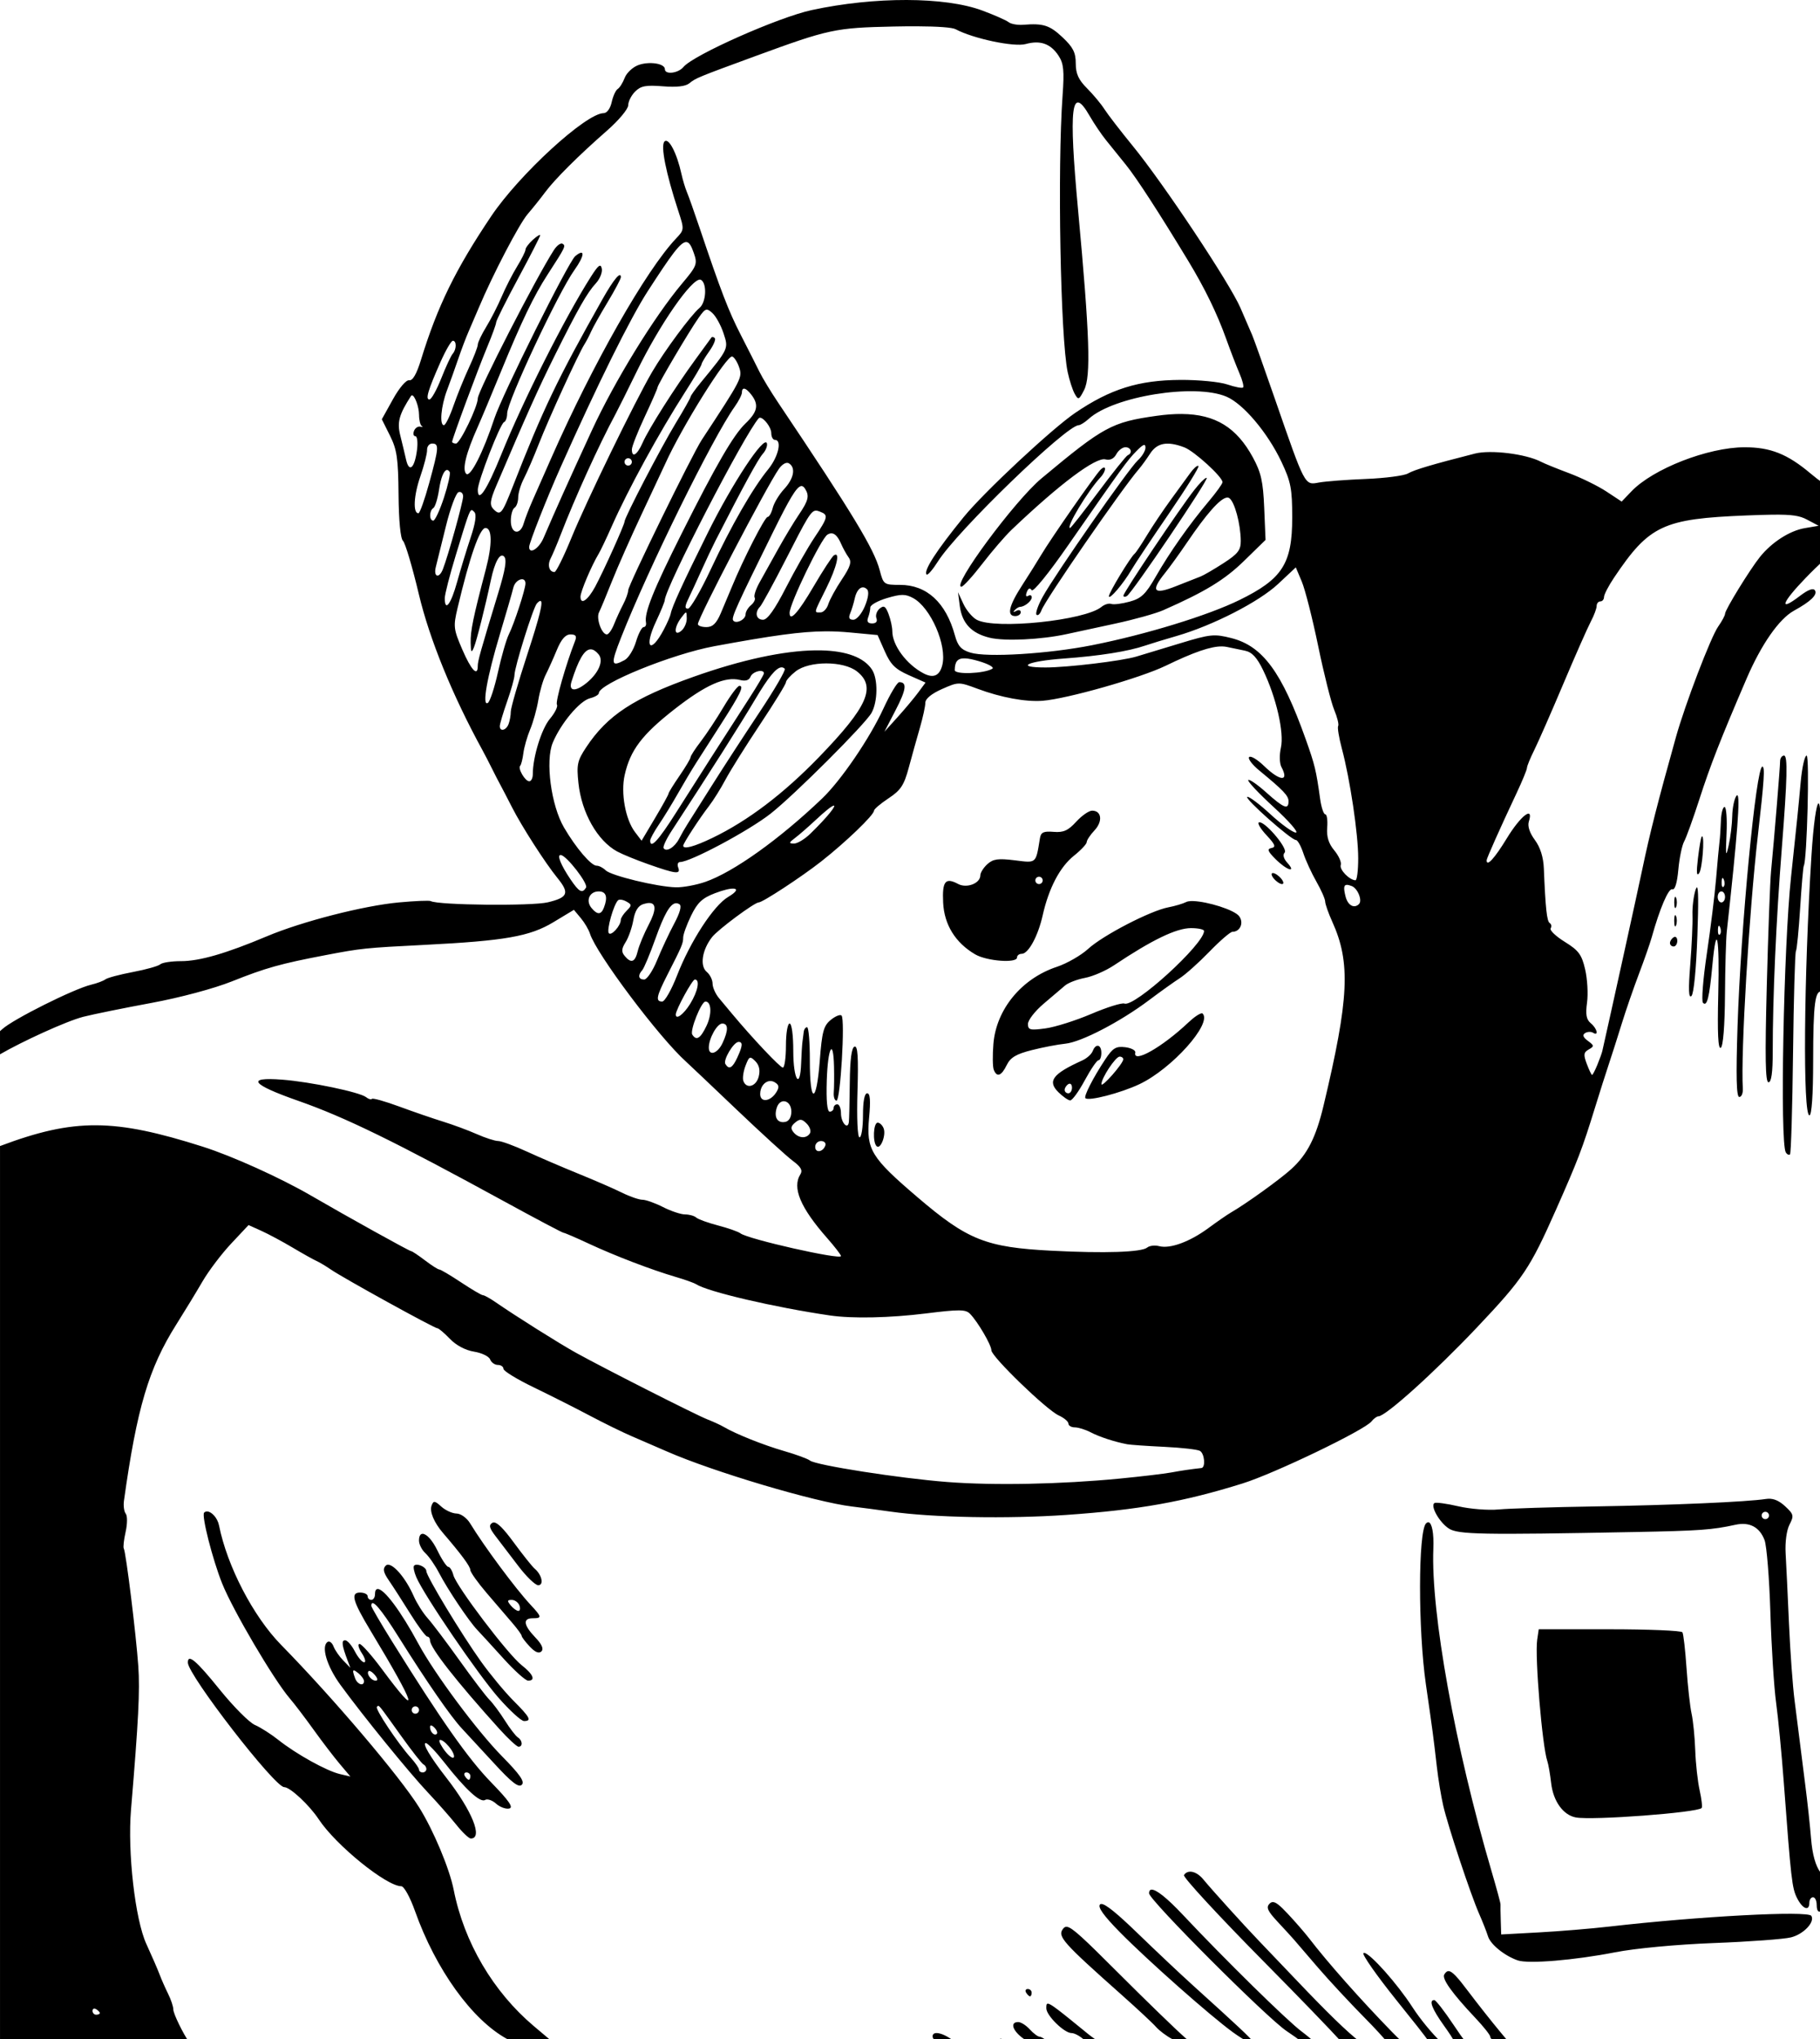 <?xml version="1.0" encoding="UTF-8"?>
<svg width="131.47mm" height="147.2mm" version="1.1" viewBox="0 0 131.47 147.2" xmlns="http://www.w3.org/2000/svg">
<g transform="translate(-351.42 -76.817)">
<path transform="matrix(.265 0 0 .265 351.42 76.817)" d="m247.12 0c-8.204-0.02-17.285 0.896-25.879 2.752-9.065 1.957-32.225 12.231-34.936 15.498-1.438 1.732-5.064 2.16-5.064 0.598 0-1.573-4.34-2.22-7.309-1.092-1.501 0.571-3.142 2.126-3.648 3.457-0.506 1.331-1.363 2.695-1.904 3.029-0.542 0.335-1.282 1.954-1.643 3.598-0.383 1.744-1.299 2.988-2.199 2.988-4.771 0-22.975 16.671-30.621 28.041-9.779 14.542-14.653 24.506-19.184 39.221-1.172 3.806-2.254 5.673-3.188 5.5-0.817-0.151-2.692 2.039-4.439 5.184l-3.025 5.443 2.228 4.467c1.897 3.799 2.245 6.194 2.33 16.055 0.061 7.08 0.531 11.979 1.207 12.59 0.609 0.55 2.552 7.075 4.316 14.5 2.92 12.288 9.157 27.581 17.336 42.5 0.603 1.1 1.768 3.35 2.588 5 0.82 1.65 1.863 3.675 2.318 4.5 0.455 0.825 1.871 3.546 3.144 6.047 2.681 5.265 9.054 15.183 12.389 19.279 3.372 4.141 2.908 5.328-2.596 6.648-4.387 1.053-29.945 0.786-31.936-0.334-0.366-0.206-4.266-0.043-8.666 0.363-9.629 0.888-26.39 5.185-35.996 9.229-11.138 4.688-18.326 6.768-23.395 6.768-2.591 0-5.138 0.39-5.66 0.865-0.522 0.476-3.874 1.418-7.449 2.094-3.575 0.676-6.95 1.576-7.5 1.998-0.55 0.422-2.309 1.082-3.908 1.465-4.717 1.13-21.346 9.445-24.227 12.115-0.227 0.211-0.393 0.344-0.602 0.533v6.309c5.947-3.457 18.111-9.056 22.736-10.229 2.75-0.697 11.075-2.389 18.5-3.76 7.816-1.442 17.079-3.92 22-5.885 9.199-3.673 13.208-4.796 25.5-7.143 9.797-1.87 10.798-1.973 27-2.793 21.859-1.106 28.675-2.303 35.074-6.156l5.625-3.389 1.871 2.238c1.03 1.23 2.157 3.136 2.504 4.236 1.733 5.501 18.82 28.259 26.182 34.871 0.691 0.621 6.867 6.472 13.723 13.002 6.856 6.53 13.795 12.855 15.422 14.055 2.16 1.594 2.711 2.571 2.043 3.627-2.308 3.648-0.024 9.089 7.307 17.412 2.062 2.342 3.75 4.534 3.75 4.871 0 1.117-25.333-4.599-27.398-6.182-0.606-0.465-3.352-1.432-6.102-2.148-2.75-0.716-5.429-1.685-5.951-2.154-0.522-0.469-1.888-0.854-3.037-0.854s-3.854-0.9-6.012-2c-2.158-1.1-4.686-2-5.617-2s-3.425-0.859-5.539-1.908c-2.114-1.05-7.444-3.368-11.844-5.154-4.4-1.786-10.785-4.527-14.188-6.092-3.403-1.564-6.896-2.846-7.762-2.846-0.866 0-3.481-0.842-5.812-1.873-2.332-1.031-6.488-2.571-9.238-3.422s-8.122-2.699-11.938-4.106-7.15-2.344-7.408-2.086c-0.259 0.259-0.962 0.064-1.562-0.432-1.666-1.375-15.248-4.213-22.965-4.799-9.933-0.754-8.362 1.29 4.439 5.773 12.774 4.474 26.289 11.074 56.604 27.648 8.344 4.562 15.411 8.295 15.705 8.295 0.294 0 3.368 1.321 6.83 2.936 7.124 3.322 17.128 7.151 23.795 9.105 2.475 0.726 4.95 1.611 5.5 1.965 3.208 2.067 21.376 6.305 36.5 8.516 6.084 0.889 16.306 0.675 26.145-0.549 9.132-1.136 10.843-1.121 12.037 0.102 2.107 2.159 5.818 8.495 5.818 9.936 0 1.71 15.001 16.214 18.346 17.738 1.459 0.665 2.654 1.669 2.654 2.231 0 0.562 0.787 1.024 1.75 1.027 0.963 3e-3 2.905 0.609 4.316 1.346 2.396 1.25 6.44 2.574 9.934 3.25 0.825 0.16 5.377 0.478 10.117 0.705 4.74 0.227 9.127 0.726 9.75 1.111 1.256 0.776 1.565 4.535 0.383 4.666-3.041 0.338-5.215 0.657-8.25 1.213-1.925 0.353-8.225 1.099-14 1.658-16.028 1.553-34.264 1.917-47 0.936-13.032-1.004-35.915-4.58-37.469-5.856-0.567-0.465-3.731-1.627-7.031-2.58-5.674-1.64-13.189-4.644-16.5-6.598-0.825-0.487-2.821-1.402-4.436-2.033-3.12-1.22-27.886-13.767-35.762-18.117-4.519-2.496-16.384-9.954-22.014-13.838-1.49-1.028-3.019-1.869-3.397-1.869s-3.059-1.575-5.959-3.5c-2.9-1.925-5.564-3.5-5.92-3.5s-2.123-1.125-3.926-2.5c-1.803-1.375-3.494-2.5-3.758-2.5-0.469 0-17.336-9.354-27.33-15.156-8.3-4.818-21.447-10.754-29.449-13.297-24.119-7.664-34.93-7.838-55.287-0.176v244.14h51.559c-1.634-2.321-4.324-7.778-4.324-8.965 0-0.764-0.632-2.662-1.406-4.219-0.774-1.557-1.832-3.957-2.35-5.332-0.518-1.375-2.135-5.097-3.594-8.273-3.052-6.644-5.148-24.97-4.18-36.529 2.043-24.378 2.452-32.434 1.99-39.131-0.59-8.55-3.376-31.121-3.957-32.061-0.209-0.339 0.017-2.377 0.502-4.527 0.485-2.151 0.503-4.375 0.039-4.943-0.463-0.569-0.686-2.16-0.494-3.535 3.531-25.265 6.748-36.094 14.26-48 2.255-3.575 5.472-8.855 7.146-11.734 1.675-2.879 5.185-7.515 7.801-10.301l4.756-5.066 3.494 1.576c1.921 0.867 5.742 2.913 8.492 4.547 2.75 1.634 5.675 3.27 6.5 3.637 0.825 0.367 2.625 1.439 4 2.383 3.376 2.317 28.137 15.959 28.967 15.959 0.363 0 1.904 1.298 3.424 2.885 1.693 1.767 4.241 3.12 6.578 3.494 2.098 0.335 4.075 1.287 4.393 2.115 0.318 0.828 1.265 1.506 2.107 1.506 0.842 0 1.531 0.479 1.531 1.065 0 0.586 3.712 2.856 8.25 5.045 4.537 2.189 11.4 5.65 15.25 7.691 3.85 2.041 9.025 4.575 11.5 5.631 2.475 1.056 6.75 2.908 9.5 4.115 12.616 5.54 40.466 13.821 50.5 15.018 2.475 0.295 7.2 0.92 10.5 1.389 11.523 1.636 31.914 2.019 48 0.9 19.644-1.365 32.012-3.576 48-8.576 8.72-2.728 33.215-14.507 35.111-16.885 0.611-0.766 1.46-1.393 1.889-1.393 1.971 0 15.379-12.082 26.836-24.182 12.623-13.332 14.464-16.071 21.559-32.068 5.983-13.491 7.228-16.743 10.619-27.75 1.271-4.125 2.989-9.525 3.818-12 0.829-2.475 2.41-7.425 3.514-11 1.104-3.575 3.204-9.65 4.666-13.5 1.462-3.85 3.035-8.35 3.496-10 2.196-7.861 4.597-13.458 5.611-13.08 0.709 0.264 1.31-1.689 1.641-5.34 0.287-3.166 0.998-6.617 1.58-7.668 0.582-1.052 2.439-6.187 4.125-11.412 3.014-9.344 5.72-16.26 12.875-32.902 4.037-9.391 8.89-16.347 12.955-18.574 4.513-2.473 6.443-4.331 5.717-5.506-0.461-0.746-1.845-0.237-4.166 1.533-5.832 4.448-4.966 1.886 1.693-5.012 1.766-1.829 3.382-3.384 4.619-4.482v-21.316c-0.938-0.641-2.107-1.528-3.352-2.578-6.304-5.316-10.964-7.164-18.023-7.148-9.946 0.022-24.907 5.854-30.803 12.008l-2.668 2.785-4.154-2.738c-2.286-1.506-6.856-3.75-10.156-4.984-3.3-1.234-6.737-2.63-7.637-3.102-4.099-2.148-13.729-3.35-18.041-2.252-11.716 2.984-16.491 4.403-18.275 5.424-1.074 0.615-6.249 1.286-11.5 1.494-5.251 0.208-11.011 0.648-12.801 0.979-3.873 0.715-3.683 1.076-11.902-22.627-2.956-8.525-5.759-16.4-6.229-17.5s-1.925-4.468-3.234-7.484c-2.922-6.732-20.934-33.805-29.283-44.016-3.373-4.125-6.878-8.667-7.787-10.094-0.909-1.427-3.039-3.978-4.732-5.672-2.332-2.332-3.078-3.98-3.078-6.789 0-2.957-0.725-4.391-3.572-7.076-3.529-3.329-5.252-3.882-10.738-3.447-1.546 0.123-3.346-0.2-4-0.717-0.654-0.517-3.889-1.943-7.189-3.168-5.088-1.889-12.417-2.845-20.621-2.865zm2.84 7.166c5.747 0.027 9.616 0.307 10.527 0.795 4.776 2.556 15.93 4.913 19.104 4.037 3.998-1.104 6.809-0.101 8.973 3.201 1.378 2.103 1.573 4.064 1.082 10.848-1.432 19.775-0.579 66.05 1.389 75.307 0.47 2.214 1.332 4.879 1.916 5.922 0.988 1.765 1.165 1.695 2.562-1.025 1.897-3.691 1.527-14.78-1.631-48.922-2.621-28.332-1.871-34.472 3.147-25.75 1.186 2.062 3.183 5.019 4.436 6.57 1.252 1.551 3.706 4.59 5.453 6.756 2.92 3.618 9.008 13.001 16.994 26.188 4.508 7.444 7.851 14.311 10.336 21.236 1.184 3.3 2.81 7.519 3.615 9.375 0.805 1.856 1.25 3.588 0.988 3.85-0.262 0.262-2.194-0.108-4.293-0.82-2.099-0.712-7.866-1.272-12.816-1.242-11.391 0.067-19.067 2.473-28.658 8.984-6.344 4.307-24.909 21.636-30.377 28.354-7.514 9.231-11.066 14.733-10.119 15.68 0.28 0.28 1.671-1.332 3.092-3.582 5.225-8.277 35.029-37.098 38.363-37.098 0.452 0 1.694-0.788 2.76-1.75 6.805-6.143 28.931-9.69 37.531-6.018 4.591 1.96 11.233 9.836 14.98 17.76 2.557 5.408 2.928 7.319 2.928 15.148 0 12.596-2.664 16.752-14.424 22.506-8.608 4.212-25.494 9.384-40.076 12.275-12.007 2.381-28.772 3.407-33.217 2.033-2.539-0.785-3.432-1.78-4.238-4.725-2.445-8.932-7.669-13.73-14.949-13.73-4.396 0-4.512-0.084-5.543-4-1.519-5.772-7.304-15.31-27.666-45.623-1.987-2.957-4.275-6.727-5.086-8.377-0.811-1.65-3.09-6.15-5.066-10-3.396-6.614-5.411-11.846-11.361-29.5-1.39-4.125-2.908-8.4-3.373-9.5s-1.135-3.326-1.49-4.945c-1.247-5.687-3.489-9.976-4.621-8.844-1.113 1.113 0.371 8.575 3.758 18.906 1.656 5.051 1.647 5.149-0.582 7.5-8.223 8.674-22.691 34.109-34.062 59.883-1.82 4.125-4.103 9.3-5.074 11.5-0.971 2.2-2.06 5.013-2.416 6.25-0.965 3.35-3.512 2.849-3.512-0.691 0-1.617 0.45-3.219 1-3.559 0.55-0.34 1.003-1.604 1.006-2.809 0-1.205 0.705-3.534 1.56-5.174 0.855-1.64 2.701-5.915 4.104-9.5 2.669-6.824 10.741-24.438 12.381-27.018 0.524-0.825 1.349-2.4 1.832-3.502 0.483-1.102 2.507-4.702 4.496-8 1.989-3.298 3.616-6.362 3.617-6.807 0.01-1.764-1.961 0.583-4.998 5.965-12.318 21.827-16.215 29.961-24.48 51.094-2.938 7.512-3.362 8.007-5.24 6.129-1.101-1.101-0.949-2.386 0.758-6.379 8.483-19.85 11.446-26.443 15.951-35.5 6.289-12.643 8.812-17.069 11.201-19.66 1.096-1.188 1.821-2.988 1.611-4-0.301-1.448-0.925-0.989-2.934 2.16-7.076 11.097-18.488 33.71-24.461 48.473-3.939 9.735-6.404 13.423-6.404 9.578 0-2.255 6.115-17.978 7.15-18.385 0.467-0.183 0.85-1.242 0.85-2.356 0-3.233 13.932-32.932 18.322-39.057 2.855-3.983 2.981-6.082 0.229-3.797-1.832 1.521-19.9 37.758-22.01 44.145-3.077 9.313-6.602 16.24-7.703 15.139-1.155-1.155-0.052-5.643 3.129-12.74 0.986-2.2 3.821-8.95 6.301-15 5.619-13.709 8.992-20.727 12.734-26.5 4.878-7.524 5.04-7.854 4.109-8.43-0.491-0.304-1.548 0.457-2.348 1.69-4.738 7.304-20.764 38.502-20.764 40.42 0 2.253-4.858 12.32-5.945 12.32-0.58 0-1.055-0.215-1.055-0.477 0-0.792 6.972-19.619 9.57-25.84 1.336-3.199 2.43-6.206 2.43-6.684 0-0.478 2.7-5.878 6-12s6-11.396 6-11.721c0-0.324-0.9 0.225-2 1.221s-2 2.2-2 2.676-1.031 2.542-2.291 4.594c-1.26 2.052-3.154 5.755-4.209 8.23-1.055 2.475-2.952 6.179-4.211 8.23-1.26 2.052-2.289 4.218-2.289 4.812 0 0.595-1.086 3.416-2.412 6.269-1.326 2.853-3.231 7.55-4.234 10.438-1.003 2.888-2.169 5.25-2.59 5.25-1.248 0-0.79-5.201 0.836-9.5 0.832-2.2 2.202-6.025 3.043-8.5 0.841-2.475 2.119-5.85 2.842-7.5 0.723-1.65 1.98-4.575 2.791-6.5 3.813-9.051 10.993-22.805 13.314-25.504 1.417-1.647 3.553-4.314 4.744-5.926 2.619-3.542 9.149-10.042 16.916-16.838 3.163-2.767 5.75-5.865 5.75-6.883s0.85-2.7 1.889-3.738c1.54-1.54 2.934-1.804 7.562-1.43 3.768 0.305 6.195 0.026 7.227-0.83 1.658-1.376 2.407-1.684 17.822-7.334 20.258-7.426 21.897-7.777 37.887-8.121 2.293-0.049 4.416-0.067 6.332-0.059zm-62.846 58.777c0.832 0.061 1.381 1.176 2.027 3.029 1.024 2.936 0.81 3.482-3.201 8.25-7.651 9.094-18.467 26.697-24.641 40.105-6.585 14.301-9.715 21.262-13.15 29.25-1.249 2.903-3.908 4.551-3.908 2.422 0-1.104 4.783-13.228 8.549-21.672 10.135-22.722 19.017-40.648 23.805-48.039 6.31-9.742 8.931-13.463 10.52-13.346zm3.783 10.227c0.076 0.011 0.143 0.036 0.205 0.074 1.668 1.031 1.388 6.133-0.42 7.633-2.311 1.917-9.582 11.736-12.922 17.451-4.671 7.991-17.896 35.166-22.021 45.25-2.082 5.088-4.143 9.25-4.582 9.25-1.459 0-1.996-1.894-1.053-3.709 0.512-0.985 1.711-3.816 2.666-6.291 3.932-10.192 10.467-24.568 15.002-33 0.74-1.375 3.359-6.628 5.818-11.674 6.234-12.787 14.964-25.327 17.307-24.984zm1.662 8.19c0.078-0.011 0.157-0.01 0.236 2e-3 0.383 0.058 0.8 0.382 1.398 0.924 0.955 0.864 2.317 3.332 3.027 5.484 1.404 4.256 1.475 4.103-6.231 13.477-1.512 1.84-2.75 3.578-2.75 3.861 0 0.284-1.825 3.518-4.055 7.188-4.039 6.649-13.945 25.692-13.945 26.807 0 0.823-5.727 13.514-7.99 17.705-2.019 3.739-4.01 5.096-4.01 2.732 0-1.379 3.005-8.464 4.967-11.711 0.498-0.825 2.106-4.2 3.57-7.5 4.474-10.082 12.872-25.44 19.959-36.496 2.476-3.863 4.504-7.287 4.504-7.609 0-0.322 0.947-1.918 2.107-3.547 1.16-1.629 1.835-3.237 1.5-3.572-0.335-0.335-0.739-0.42-0.898-0.191-0.16 0.229-2.101 2.891-4.314 5.916-5.655 7.728-12.756 18.905-14.451 22.75-1.488 3.375-2.943 4.285-2.943 1.84 0-0.776 1.575-4.774 3.5-8.885 1.925-4.111 3.5-7.715 3.5-8.008 0-0.708 8.704-15.439 11.229-19.004 1-1.412 1.542-2.082 2.09-2.162zm-69.117 8.469c1.054 0 1.022 2.347-0.047 3.551-0.464 0.522-1.866 3.537-3.115 6.699-1.25 3.163-2.7 5.75-3.223 5.75-1.143 0-0.399-2.512 3.025-10.227 1.409-3.175 2.921-5.773 3.359-5.773zm76.162 4.289c0.556 0.185 1.411 1.537 1.9 3.004 0.903 2.71 0.666 3.167-10.217 19.707-2.591 3.938-20.047 39.615-20.047 40.973 0 0.671-0.626 2.413-1.389 3.873-0.763 1.46-1.878 3.892-2.478 5.404-0.6 1.512-1.478 2.75-1.951 2.75-1.405 0-2.968-4.377-2.143-6 0.419-0.825 2.012-4.65 3.539-8.5 1.527-3.85 5.217-12.175 8.199-18.5 2.983-6.325 5.829-12.4 6.324-13.5 4.503-9.997 16.816-29.693 18.262-29.211zm3.248 8.764c0.467 0.035 1.17 0.609 1.996 1.697 2.057 2.71 1.654 4.625-1.637 7.777-3.294 3.155-8.029 11.319-17.42 30.029-7.725 15.391-10.205 21.577-9.703 24.193 0.132 0.688-0.159 1.25-0.646 1.25-0.487 0-1.422 1.793-2.078 3.984-0.656 2.191-2.049 4.441-3.094 5-3.737 2-3.864 1.204-0.979-6.117 7.446-18.891 24.965-54.462 30.984-62.916 1.081-1.518 1.965-3.253 1.965-3.856 0-0.604 0.153-0.943 0.426-1.025 0.057-0.017 0.119-0.022 0.186-0.018zm-90.529 1.807c0.722 0.056 1.889 3.082 1.902 5.307 0.01 1.467 0.353 2.855 0.766 3.086 0.412 0.231 0.224 0.297-0.418 0.146-0.642-0.15-1.416 0.374-1.719 1.164-0.303 0.79-0.137 1.438 0.371 1.438 0.507 0 0.71 1.675 0.447 3.723-0.639 4.988-2.146 6.341-2.977 2.672-0.361-1.592-1.081-4.592-1.6-6.666-0.888-3.549-0.307-5.662 2.947-10.699 0.08-0.124 0.176-0.178 0.279-0.17zm209.84 5.086c-2.117-0.018-4.415 0.154-6.92 0.506-12.207 1.717-14.388 2.903-31.355 17.049-7.315 6.098-24.623 29.5-21.818 29.5 0.483 0 3.047-2.812 5.699-6.25 2.652-3.438 6.237-7.6 7.969-9.25 13.108-12.492 22.962-19.876 25.602-19.186 1.239 0.324 2.295-0.178 2.951-1.404 0.562-1.05 1.683-1.91 2.488-1.91 1.549 0 2.03 1.601 0.65 2.166-0.447 0.183-4.083 4.721-8.08 10.084-3.997 5.362-7.441 9.75-7.654 9.75-1.241 0 4.834-10.108 8.299-13.809 1.661-1.773 1.618-3.709-0.045-2.012-1.575 1.608-13.463 18.666-16.111 23.117-1.048 1.762-3.411 5.53-5.25 8.373-3.611 5.583-4.219 8.33-1.844 8.33 0.825 0 1.5-0.476 1.5-1.059 0-0.582-0.562-0.735-1.25-0.34-0.726 0.418-0.902 0.337-0.418-0.191 0.458-0.501 1.133-0.918 1.5-0.926 1.253-0.029 3.168-1.6 3.168-2.602 0-0.55-0.445-0.725-0.988-0.389-0.578 0.357-0.728-0.069-0.361-1.025 0.415-1.08 0.861-1.258 1.314-0.523 0.394 0.638 4.618-4.548 9.91-12.168 14.9-21.453 16.135-23.155 18.689-25.754 1.83-1.862 2.436-2.088 2.436-0.906 0 0.865-0.947 2.43-2.103 3.477-2.435 2.203-22.422 30.866-25.902 37.145-1.292 2.331-2.055 4.535-1.695 4.894 0.36 0.36 0.972-0.199 1.361-1.24 1.092-2.923 22.004-33.207 26.521-38.408 0.725-0.834 2.115-2.747 3.09-4.25 1.915-2.952 4.69-3.458 9.312-1.701 2.715 1.032 10.416 8.053 10.416 9.496 0 0.421-1.688 2.766-3.75 5.213-5.317 6.308-10.614 13.828-14.449 20.518-2.751 4.798-3.939 5.936-7.125 6.809-2.103 0.577-4.353 0.857-5 0.621-0.647-0.235-1.851 0.129-2.676 0.809-4.5 3.709-28.902 6.231-33.982 3.512-1.199-0.642-2.844-2.594-3.652-4.338l-1.469-3.172 0.482 3.719c0.618 4.749 3.189 7.482 8.17 8.682 4.094 0.986 13.999 0.519 20.951-0.988 2.2-0.477 8.198-1.772 13.328-2.879 5.13-1.107 10.98-2.74 13-3.629 11.436-5.035 16.749-8.273 22.031-13.426l5.873-5.729-0.367-8.738c-0.301-7.189-0.849-9.628-3.09-13.746-4.407-8.097-10.181-11.744-19.355-11.82zm-114.96 1.018c1.021 0.046 3.035 2.615 3.035 4.16 0 1.033 0.45 1.877 1 1.877 1.994 0 0.933 4.624-1.84 8.021-4.256 5.214-10.067 15.336-15.66 27.271-2.75 5.869-5.543 10.678-6.205 10.689-0.907 0.014-0.875-0.661 0.127-2.732 0.732-1.512 2.342-5 3.578-7.75 1.236-2.75 2.936-6.35 3.779-8 7.633-14.934 11.626-22.262 12.908-23.691 0.835-0.931 1.337-2.233 1.117-2.893-0.74-2.219-9.363 10.828-16.035 24.26-6.935 13.96-9.851 20.32-10.182 22.201-0.109 0.618-0.958 2.558-1.887 4.311-3.636 6.863-5.486 4.959-2.125-2.188 1.294-2.75 2.368-5.362 2.387-5.805 0.154-3.489 21.782-45.329 25.633-49.588 0.097-0.107 0.223-0.151 0.369-0.145zm-89.404 7.037c1.927 0 1.845 1.111-0.799 10.744-1.245 4.535-2.569 8.247-2.943 8.25-1.529 0.011-1.284-4.827 0.508-9.994 1.049-3.025 1.884-6.287 1.853-7.25-0.03-0.962 0.59-1.75 1.381-1.75zm53.439 4c0.55 0 1 0.45 1 1 0 0.55-0.45 1-1 1s-1-0.45-1-1c0-0.55 0.45-1 1-1zm43.227 1.262c0.218-0.02 0.419 0.02 0.592 0.127 1.912 1.182 1.362 4.124-1.311 7.008-1.37 1.479-2.77 3.795-3.109 5.146-0.339 1.352-0.97 2.457-1.404 2.457-0.751 0-6.65 11.536-9.715 19-0.79 1.925-2.163 5.188-3.051 7.25-1.198 2.784-2.209 3.75-3.922 3.75-1.269 0-2.307-0.369-2.307-0.82 0-1.616 18.693-37.418 22.068-42.268 0.688-0.989 1.503-1.591 2.158-1.65zm112.09 0.803c-0.386-2e-3 -1.255 0.792-2.086 1.938-0.949 1.309-3.388 4.657-5.418 7.439-2.03 2.783-4.914 7.084-6.412 9.559-1.498 2.475-3.003 4.725-3.344 5-1.153 0.931-7.052 10.669-7.021 11.588 0.04 1.157 3.936-3.402 6.154-7.201 0.927-1.588 5.526-8.487 10.221-15.332 4.695-6.845 8.312-12.668 8.041-12.939-0.034-0.034-0.08-0.051-0.135-0.051zm-204.76 1.137h2e-3c0.267-0.036 0.533 0.135 0.781 0.537 0.262 0.424-0.444 3.583-1.57 7.018s-2.435 6.244-2.908 6.244c-1.133 0-1.113-2.728 0.023-3.43 0.486-0.301 1.186-2.566 1.557-5.035 0.487-3.245 1.313-5.225 2.115-5.334zm206.99 2.152c-0.487 0.146-1.848 1.523-3.277 3.35-4.076 5.21-19.27 27.851-19.27 28.715 0 0.386 0.427 0.436 0.949 0.113 1.486-0.918 22.268-31.648 21.752-32.164-0.032-0.032-0.085-0.035-0.154-0.014zm-110.44 2.236c0.421-0.08 0.767 0.187 1.102 0.713 1.234 1.941 0.933 3.212-1.678 7.059-1.359 2.002-3.908 6.226-5.664 9.389-1.756 3.162-4.028 7.242-5.049 9.065s-1.627 3.684-1.348 4.137c0.28 0.452-0.162 1.379-0.98 2.059-0.819 0.68-1.488 1.807-1.488 2.506 0 1.467-2.707 2.768-3.406 1.637-0.48-0.777 0.973-3.985 10.945-24.152 4.359-8.817 6.303-12.172 7.566-12.41zm-93.105 1.598c0.568-0.036 1 0.46 1 1.215 0 1.512-4.104 16.264-5.521 19.848-1.039 2.626-2.606 2.107-1.918-0.635 0.329-1.312 1.574-6.344 2.768-11.182 1.194-4.838 2.734-8.976 3.422-9.197 0.086-0.028 0.169-0.044 0.25-0.049zm209.15 1.539c0.263-0.039 0.489 4e-3 0.676 0.125 1.473 0.955 3.115 7.036 3.152 11.664 0.02 2.512-0.768 3.528-4.725 6.082-2.612 1.686-5.425 3.32-6.25 3.629-0.825 0.309-3.862 1.504-6.75 2.654-6.01 2.394-6.906 1.319-2.965-3.555 1.257-1.555 3.964-5.301 6.016-8.326 5.31-7.83 9.003-12.003 10.846-12.273zm-205.8 3.408c0.211-9e-3 0.418 0.232 0.707 0.521 0.654 0.654 0.317 3.003-0.992 6.916-1.091 3.26-2.762 8.74-3.713 12.178-1.671 6.042-3.35 8.233-3.35 4.373 0-1.032 1.356-6.32 3.014-11.75 3.035-9.941 3.702-12.212 4.334-12.238zm93.885 0.139c0.33 0.01 0.677 0.139 1.1 0.301 2.287 0.877 2.144 1.515-1.586 7.076-1.789 2.668-5.274 8.787-7.744 13.6-3.066 5.974-5.047 8.75-6.246 8.75-1.885 0-2.35-1.996-0.826-3.551 0.512-0.523 3.695-6.349 7.07-12.949 5.682-11.11 6.802-13.271 8.232-13.227zm260.57 1.103c5.602-0.072 7.556 0.294 9.545 1.35l3.148 1.67-3.805 0.652c-4.097 0.704-8.989 3.853-12.195 7.85-2.737 3.412-9.499 14.407-9.5 15.447-3e-4 0.465-0.843 2.04-1.873 3.5-2.015 2.857-9.019 21.173-11.531 30.154-4.973 17.776-7.125 26.229-9.166 36-1.174 5.618-8.973 41.045-10.896 49.5-0.125 0.55-0.735 2.237-1.355 3.75-0.621 1.512-1.265 2.75-1.434 2.75-0.168 0-0.815-1.349-1.438-2.998-0.952-2.522-0.869-3.15 0.529-3.943 1.522-0.864 1.503-1.061-0.238-2.348-1.312-0.97-1.545-1.626-0.75-2.117 0.633-0.392 1.602-0.434 2.152-0.094 1.639 1.013 1.132-1.144-0.607-2.588-1.216-1.009-1.465-2.378-1.02-5.627 0.324-2.361 0.093-6.429-0.514-9.039-0.939-4.041-1.762-5.154-5.541-7.494-2.441-1.512-4.18-3.169-3.863-3.682 0.317-0.513 0.204-1.163-0.25-1.443-0.782-0.483-1.16-3.983-1.605-14.855-0.127-3.107-0.968-5.777-2.453-7.785-1.433-1.938-2.032-3.776-1.637-5.021 1.388-4.372-2.2-1.649-5.979 4.537-3.38 5.535-5.531 7.879-5.531 6.027 0-0.524 3.699-8.818 8.105-18.172 1.592-3.379 2.893-6.529 2.891-7 0-0.471 0.894-2.657 1.988-4.857 1.094-2.2 4.652-10.3 7.906-18 3.255-7.7 6.634-15.35 7.508-17 0.874-1.65 1.591-3.562 1.594-4.25 0-0.687 0.458-1.25 1.008-1.25s1-0.537 1-1.195 1.224-3.02 2.721-5.25c9.609-14.31 13.339-16.063 36.131-16.969 2.814-0.112 5.088-0.185 6.955-0.209zm-350.71 3.623c1.835 0 1.876 4.484 0.104 11.225-3.468 13.19-4.207 16.767-4.139 20.039 0.056 2.684 0.209 2.895 0.898 1.236 0.717-1.726 3.079-11.099 4.592-18.223 1.077-5.07 2.496-7.623 3.617-6.502 0.8 0.8 0.368 3.501-1.586 9.912-4.897 16.066-5.588 18.531-5.588 19.928 0 3.021-1.799 1.092-4.225-4.529-2.391-5.542-2.473-6.251-1.289-11.25 3.314-13.992 6.05-21.836 7.615-21.836zm94.238 1.461c0.987-0.034 1.857 0.904 2.719 2.887 0.515 1.184 1.437 2.844 2.049 3.689 0.872 1.204 0.467 2.501-1.873 6-1.641 2.455-3.296 5.475-3.678 6.713-0.381 1.238-1.337 2.25-2.125 2.25-1.823 0-1.927 0.445 1.537-6.525 2.911-5.858 3.918-10.141 2.125-9.033-0.498 0.308-3.014 4.159-5.594 8.559-4.19 7.148-6.5 9.679-6.5 7.123 0-2.482 8.587-20.231 10.309-21.307 0.359-0.224 0.702-0.344 1.031-0.355zm126.65 9.273 1.637 3.883c0.9 2.135 2.912 10.046 4.469 17.578 1.557 7.532 3.52 15.342 4.361 17.355 0.841 2.014 1.327 3.988 1.082 4.387-0.246 0.398 0.203 3.162 1 6.143 2.241 8.384 4.461 23.26 4.461 29.91 0 3.306-0.338 5.997-0.75 5.979-1.675-0.071-4.429-2.928-4.004-4.154 0.251-0.722-0.544-2.514-1.764-3.982-1.567-1.885-2.134-3.72-1.934-6.25 0.156-1.97-0.081-3.582-0.527-3.582-0.447 0-1.08-1.913-1.406-4.25-1.089-7.798-1.431-9.209-3.939-16.25-6.508-18.264-11.719-25.341-20.25-27.502-4.698-1.19-5.734-1.085-14 1.43-4.91 1.494-10.276 3.118-11.926 3.609-4.01 1.194-18.775 2.963-24.725 2.963-8.53 0-5.042-1.706 4.975-2.434 9.794-0.712 17.602-1.957 22.25-3.549 1.375-0.471 5.2-1.639 8.5-2.594 9.896-2.864 22.44-9.288 27.645-14.156zm-210.89 3.231c0.514 0.018 0.904 0.37 0.904 1.15 0 1.571-3.046 10.89-4.537 13.885-0.685 1.375-2.014 5.989-2.955 10.254-0.941 4.264-2.187 8.047-2.768 8.406-1.644 1.016-0.236-6.982 3.303-18.766 1.717-5.717 3.363-11.407 3.656-12.645 0.336-1.415 1.54-2.316 2.397-2.285zm92.779 2.213c0.408-0.041 0.83 0.129 1.234 0.533 0.581 0.581 0.354 2.328-0.6 4.611-0.859 2.055-2.24 3.678-3.131 3.678-1.131 0-1.38-0.508-0.857-1.75 0.405-0.962 0.957-2.77 1.227-4.016 0.403-1.859 1.229-2.966 2.127-3.057zm10.883 2.061c1.029-5.7e-4 1.842 0.281 2.894 0.844 4.805 2.572 9.316 12.912 7.973 18.271-0.737 2.934-2.437 3.666-5.162 2.223-4.624-2.449-8.463-7.64-8.463-11.445 0-1.1-0.458-3.205-1.018-4.676-0.823-2.166-1.286-2.449-2.439-1.492-0.783 0.65-1.178 1.825-0.877 2.609 0.343 0.894-0.092 1.428-1.166 1.428-1.152 0-1.515-0.519-1.107-1.582 0.334-0.87 0.607-2.123 0.607-2.783 0-0.66 2.057-1.807 4.57-2.549 1.915-0.565 3.159-0.847 4.188-0.848zm-98.709 1.625c0.906-0.042-0.173 4.272-3.545 14.57-2.477 7.567-4.504 14.578-4.504 15.58s-0.274 2.534-0.607 3.404c-0.675 1.759-2.393 2.158-2.393 0.557 0-0.564 0.9-3.585 2-6.715 1.1-3.13 2-6.355 2-7.168 0-2.14 5.093-18.421 6.107-19.525 0.417-0.453 0.732-0.694 0.941-0.703zm39.697 3.176c0.191 0.024 0.206 0.545 0.221 1.588 0.017 1.17-0.644 2.688-1.469 3.373-2.046 1.699-2.07-0.863-0.031-3.559 0.72-0.952 1.088-1.426 1.279-1.402zm38.131 5.115c2.253-9e-3 4.378 0.104 6.623 0.314l7.481 0.701 1.971 4.453c1.582 3.578 2.869 4.853 6.535 6.475l4.566 2.019-1.988 2.691c-1.093 1.48-3.613 4.491-5.602 6.691l-3.615 4 3.053-5.883c2.915-5.62 3.172-7.617 0.982-7.617-0.549 0-2.499 3.263-4.334 7.25-3.707 8.054-11.55 19.544-16.693 24.453-11.662 11.132-24.184 20.061-31.855 22.713-2.475 0.856-6.075 1.518-8 1.473-5.073-0.119-17.7-3.177-19.156-4.639-0.685-0.687-1.789-1.25-2.455-1.25-1.501 0-5.603-4.8-8.883-10.396-3.526-6.016-5.136-18.162-3.064-23.119 2.201-5.267 7.337-11.391 10.145-12.096 1.328-0.333 2.414-0.964 2.414-1.402 0-2.552 19.979-10.659 31.5-12.783 15.717-2.898 23.619-4.022 30.377-4.049zm-69.619 0.846c1.456 0 1.78 0.446 1.27 1.75-2.528 6.455-5.421 16.614-4.949 17.377 0.311 0.503-0.553 2.243-1.918 3.865-2.287 2.718-4.66 10.386-4.66 15.057 0 1.073-0.434 1.951-0.965 1.951-1.138 0-3.189-3.514-2.471-4.232 0.272-0.272 0.663-1.815 0.867-3.428 0.204-1.613 1.038-4.533 1.855-6.488s1.813-5.534 2.213-7.953c0.399-2.419 1.3-5.523 2.004-6.898 0.703-1.375 2.071-4.412 3.039-6.75 1.222-2.951 2.357-4.25 3.715-4.25zm177.68 3.264c0.436 0.01 0.84 0.052 1.215 0.129 1.293 0.265 3.537 0.731 4.986 1.035 1.916 0.402 3.264 1.852 4.938 5.312 3.567 7.373 5.777 16.992 4.85 21.105-0.448 1.986-0.387 4.287 0.141 5.273 2.188 4.089-0.39 3.925-4.75-0.301-1.806-1.75-3.627-2.838-4.047-2.418-0.42 0.42 0.81 2.06 2.734 3.644 6.664 5.485 8 6.891 8 8.42 0 2.378-1.295 1.864-6.059-2.404-2.418-2.167-4.632-3.695-4.92-3.397-0.288 0.299 2.853 3.638 6.979 7.42 4.125 3.782 6.825 6.883 6 6.891-0.825 8e-3 -3.949-2.243-6.941-5-2.993-2.757-5.828-4.884-6.301-4.727-0.961 0.32 11.925 11.752 13.246 11.752 0.462 0 1.373 1.612 2.023 3.582 0.65 1.97 2.254 5.458 3.564 7.75 1.311 2.292 2.387 4.736 2.394 5.43 0.01 0.694 0.879 3.168 1.938 5.5 5.053 11.131 4.585 20.953-2.389 50.141-2.05 8.58-4.401 13.217-8.697 17.16-3.053 2.802-12.346 9.493-16.592 11.947-0.961 0.556-3.695 2.446-6.076 4.199-5.087 3.746-10.447 5.713-13.436 4.932-1.173-0.307-2.64-0.135-3.262 0.381-1.534 1.274-11.532 1.607-25.973 0.867-17.989-0.922-22.974-2.906-36.648-14.584-12.677-10.826-13.993-12.985-13.186-21.637 0.439-4.703 0.286-6.668-0.521-6.668-0.732 0-1.145 2.161-1.145 6 0 3.3-0.422 6-0.938 6-0.552 0-0.785-5.15-0.564-12.562 0.28-9.391 0.075-12.459-0.812-12.154-0.793 0.272-1.218 3.524-1.281 9.812-0.052 5.173-0.165 9.993-0.25 10.713-0.269 2.264-2.154 0.193-2.154-2.367 0-1.343-0.45-2.441-1-2.441s-1 0.45-1 1c0 0.55-0.481 1-1.068 1-0.695 0-0.976-2.972-0.803-8.5 0.281-8.975 1.792-11.837 1.98-3.75 0.061 2.612 0.029 5.763-0.07 7-0.1 1.238 0.237 2.25 0.748 2.25 1.065 0 2.377-22.148 1.373-23.18-0.364-0.373-1.689 0.163-2.945 1.189-1.962 1.604-2.385 3.178-3 11.178-0.919 11.953-2.718 11.818-2.703-0.203 0.01-4.941-0.331-8.984-0.75-8.984s-0.829 0.562-0.91 1.25c-0.081 0.688-0.239 1.925-0.352 2.75-0.112 0.825-0.27 3.413-0.352 5.75-0.261 7.498-2.148 4.644-2.148-3.25 0-4.333-0.422-7.5-1-7.5-0.556 0-1 2.667-1 6 0 3.3-0.381 6-0.846 6-0.731 0-8.266-7.98-13.848-14.666-0.994-1.191-2.594-3.109-3.557-4.262-0.963-1.153-1.75-2.935-1.75-3.961s-0.714-2.459-1.586-3.184c-1.948-1.617-1.268-6.026 1.465-9.5 1.615-2.053 11.553-9.428 12.705-9.428 1.06 0 11.641-6.931 17.012-11.145 6.687-5.246 14.404-12.66 14.404-13.84 0-0.412 1.787-1.932 3.971-3.377 3.334-2.206 4.218-3.55 5.519-8.383 0.853-3.165 2.216-8.045 3.029-10.844 0.814-2.798 1.48-5.862 1.48-6.807 0-1.077 1.69-2.467 4.529-3.723 4.502-1.991 4.564-1.991 9.75-0.062 6.354 2.363 13.064 3.601 17.637 3.256 6.628-0.501 26.671-6.192 33.584-9.537 7.71-3.73 12.379-5.342 15.434-5.275zm-172.04 0.799c0.661 0.05 1.335 0.515 2.047 1.373 1.438 1.732 0 5.106-3.312 7.793-3.042 2.464-4.931 2.284-4.082-0.391 1.837-5.787 3.413-8.6 5.064-8.771 0.094-0.01 0.189-0.011 0.283-4e-3zm61.088 0.273c-8.578 0.115-19.98 2.524-33.113 7.182-16.403 5.817-23.553 10.509-29.332 19.242-2.402 3.63-2.636 4.711-2.1 9.746 0.862 8.089 5.17 15.686 10.559 18.623 1.375 0.749 5.2 2.313 8.5 3.475 7.552 2.658 8.868 2.803 8.137 0.896-0.317-0.825-0.093-1.5 0.496-1.5 2.804 0 18.758-8.518 24.699-13.188 6.46-5.077 25.763-24.34 27.5-27.443 1.724-3.08 1.791-9.248 0.129-11.785-2.19-3.343-6.997-5.082-13.797-5.24-0.546-0.013-1.106-0.015-1.678-8e-3zm40.84 2.182c0.937 0.036 2.15 0.29 3.701 0.742 2.651 0.773 4.333 1.709 3.736 2.078-2.187 1.351-10.265 1.651-10.25 0.381 0.029-2.294 0.751-3.279 2.812-3.201zm-37.826 1.371c3.257 0 6.514 0.727 8.365 2.184 5.322 4.186 2.907 9.643-10.311 23.301-9.705 10.028-19.392 17.373-29.072 22.043-4.992 2.408-7.982 3.206-7.982 2.129 0-0.634 4.451-7.473 7.031-10.805 1.176-1.518 3.199-4.756 4.496-7.195 1.297-2.439 5.532-9.201 9.414-15.027 3.882-5.826 7.059-10.993 7.059-11.482 0-0.489 1.186-1.823 2.635-2.963 1.851-1.456 5.108-2.184 8.365-2.184zm-12.209 1.078c0.334-0.01 0.628 0.12 0.891 0.383 0.328 0.328-2.781 5.673-6.91 11.875s-9.928 15.12-12.889 19.82c-2.961 4.7-5.949 9.425-6.641 10.5-0.692 1.075-1.764 2.943-2.385 4.15-1.191 2.317-3.51 3.702-4.207 2.512-0.228-0.389 0.761-2.507 2.199-4.707 10.47-16.018 18.818-29.15 22.779-35.834 3.539-5.972 5.717-8.655 7.162-8.699zm-5.799 0.98c0.572-0.021 1.008 0.173 1.008 0.652 0 0.33-1.788 3.367-3.975 6.75-7.069 10.937-14.402 22.39-19.926 31.119-4.87 7.695-7.1 10.106-7.1 7.672 0-0.473 1.071-2.441 2.381-4.371 1.31-1.93 3.625-5.705 5.144-8.389s3.77-6.456 5-8.381c1.23-1.925 4.326-6.756 6.881-10.736 5.179-8.069 6.23-10.264 4.912-10.264-0.493 0-2.432 2.587-4.309 5.75-1.877 3.163-4.671 7.39-6.211 9.395-1.54 2.004-2.799 3.948-2.799 4.32 0 0.372-1.35 2.637-3 5.035-1.65 2.398-3 4.585-3 4.859 0 0.274-1.653 3.272-3.674 6.664l-3.674 6.168-1.787-2.346c-2.619-3.44-3.924-10.637-2.82-15.549 1.522-6.776 4.734-11.015 13.574-17.918 8.508-6.644 13.789-8.995 17.893-7.965 1.502 0.377 2.474 0.064 2.852-0.92 0.339-0.883 1.675-1.512 2.629-1.547zm279.08 23.053c-0.592 0-1.076 0.71-1.076 1.578 0 1.601-1.578 20.774-2.461 29.922-0.266 2.75-0.79 16.813-1.166 31.25-0.51 19.575-0.39 26.25 0.471 26.25 0.78 0 1.153-2.677 1.15-8.25-0.01-15.012 0.927-35.889 2.494-55.75 1.477-18.718 1.625-25 0.588-25zm6.156 0c-0.526 0-1.255 3.263-1.617 7.25-0.679 7.474-0.896 9.609-2.623 25.75-2.044 19.096-3.062 72.462-1.434 75.098 0.352 0.57 0.869 0.809 1.148 0.529 0.279-0.279 0.65-12.675 0.826-27.545 0.176-14.87 0.53-27.384 0.785-27.809 0.256-0.425 0.775-5.714 1.154-11.752 0.38-6.038 0.827-11.213 0.994-11.5 0.882-1.514 1.609-30.021 0.766-30.021zm-12.062 3c-1.714 0-5.887 43.63-6.768 70.75-0.445 13.713-0.309 19.25 0.475 19.25 0.605 0 1.038-1.012 0.965-2.25-0.584-9.788 1.698-48.042 4.131-69.25 1.696-14.779 1.937-18.5 1.197-18.5zm-6.885 7.811c-0.062 0.014-0.133 0.077-0.211 0.189-0.574 0.825-1.077 3.3-1.117 5.5-0.04 2.2-0.479 5.8-0.977 8-0.766 3.387-0.854 2.889-0.576-3.25 0.18-3.987-0.062-7.25-0.539-7.25-0.476 0-0.924 1.688-0.994 3.75-0.07 2.062-0.244 4.65-0.387 5.75-0.143 1.1-0.561 5.6-0.928 10-0.367 4.4-1.506 13.625-2.531 20.5-1.026 6.875-1.496 12.884-1.045 13.352 1.098 1.139 1.742-1.415 2.549-10.102 1.139-12.265 2.004-8.047 1.615 7.879-0.255 10.435-0.043 14.926 0.684 14.477 0.648-0.4 1.092-5.942 1.152-14.379 0.054-7.55 0.272-15.302 0.484-17.227 2.914-26.381 3.757-37.396 2.82-37.189zm22.186 2.219 2e-3 2e-3 2e-3 -2e-3zm2e-3 2e-3c-0.563 0.092-1.382 5.585-1.922 14.17-2.077 33.022-2.372 70.799-0.553 70.799 0.621 0 1.006-5.592 1.014-14.75 0.015-15.856 0.52-19.643 2.516-18.877 0.044 0.017 0.086 0.011 0.129 0.019v-7.896c-0.078 0.223-0.16 0.336-0.25 0.246-0.326-0.326-0.496-5.912-0.379-12.416 0.264-14.67 0.266-21.405 0-27.826-0.099-2.414-0.3-3.497-0.555-3.469zm-268.47 0.604c0.847-0.161-1.427 2.847-6.312 7.615-1.55 1.512-3.577 2.738-4.506 2.719-1.452-0.027-1.408-0.242 0.312-1.537 1.1-0.828 3.575-2.98 5.5-4.781 2.866-2.682 4.497-3.919 5.006-4.016zm70.469 1.365c-0.873 0-2.832 1.362-4.354 3.027-2.199 2.408-3.459 2.971-6.154 2.75-2.73-0.224-3.453 0.112-3.717 1.723-1.152 7.028-0.866 6.778-6.877 6.027-4.513-0.564-5.89-0.37-7.455 1.047-1.056 0.955-1.918 2.326-1.918 3.047 0 2.181-3.695 3.614-6.057 2.35-3.474-1.859-4.366-0.746-4.08 5.096 0.294 6.009 3.33 10.913 8.717 14.074 3.17 1.861 11.42 2.481 11.42 0.859 0-0.55 0.577-1 1.283-1 1.812 0 4.444-4.824 5.707-10.461 1.663-7.42 4.693-13.202 8.518-16.254 1.92-1.532 3.492-3.206 3.492-3.721 0-0.515 0.955-1.954 2.125-3.199 2.3-2.448 1.946-5.365-0.65-5.365zm45.805 3.188c-0.13-0.029-0.244-0.03-0.338 2e-3 -0.506 0.171 0.419 1.741 2.055 3.49 2.369 2.533 2.646 3.245 1.369 3.5-1.284 0.257-1.055 0.867 1.152 3.07 3.03 3.025 5.78 3.844 3.15 0.938-1.006-1.111-1.284-2.176-0.719-2.75 0.973-0.988-4.716-7.818-6.67-8.25zm120.5 3.826c-0.043-0.015-0.093 7e-3 -0.148 0.07-0.201 0.229-0.661 2.891-1.023 5.916-0.459 3.833-0.353 5.045 0.35 4 0.848-1.262 1.474-9.759 0.822-9.986zm-311.14 5.072c1.583 0.156 7.527 7.828 6.879 8.877-1.034 1.672-1.887 1.223-4.217-2.219-2.688-3.971-3.808-6.772-2.662-6.658zm194.11 4.914c-0.558 0-0.448 0.663 0.246 1.5 0.685 0.825 1.694 1.5 2.244 1.5 0.558 0 0.45-0.663-0.244-1.5-0.685-0.825-1.696-1.5-2.246-1.5zm-63.754 1c0.55 0 1 0.45 1 1 0 0.55-0.45 1-1 1s-1-0.45-1-1c0-0.55 0.45-1 1-1zm186.36 0.346c0.091 0.014 0.199 0.168 0.318 0.467 0.289 0.722 0.254 1.586-0.078 1.918-0.332 0.332-0.569-0.258-0.525-1.312 0.03-0.728 0.134-1.095 0.285-1.072zm-102.37 1.871c0.318 0.011 0.737 0.127 1.266 0.33 1.608 0.617 2.937 3.926 1.967 4.896-1.331 1.33-3.059 0.359-3.666-2.061-0.576-2.296-0.522-3.2 0.434-3.166zm95.344 0.688c-0.094-0.01-0.211 0.193-0.346 0.596-0.554 1.65-0.941 4.8-0.863 7 0.078 2.2-0.197 8.275-0.609 13.5-0.537 6.799-0.442 9.212 0.332 8.484 0.636-0.598 1.302-7.39 1.615-16.5 0.31-9.007 0.28-13.038-0.129-13.08zm-262.58 0.334c1.156 0.073 0.847 0.886-1.506 2.275-3.954 2.336-10.301 12.093-13.926 21.41-1.514 3.892-3.331 7.076-4.037 7.076-1.869 0-1.605-1.372 1.397-7.25 3.994-7.821 4.32-8.589 4.32-10.209 0-0.818 0.972-3.492 2.162-5.941 1.729-3.558 3.037-4.786 6.502-6.109 2.401-0.917 4.189-1.308 5.088-1.252zm-36.783 0.762c2.05 0 2.538 1.514 1.424 4.418-0.759 1.978-1.795 2.009-3.383 0.096-1.653-1.992-0.558-4.514 1.959-4.514zm306.03 0c0.55 0 1 0.675 1 1.5s-0.45 1.5-1 1.5-1-0.675-1-1.5 0.45-1.5 1-1.5zm-12.535 1.463c-0.181-0.067-0.309 0.506-0.309 1.537 0 1.375 0.228 1.938 0.506 1.25 0.277-0.687 0.277-1.812 0-2.5-0.069-0.172-0.137-0.265-0.197-0.287zm-287.46 0.789c0.442 0.035 0.991 0.208 1.506 0.496 1.521 0.851 1.526 1.068 0.074 2.519-0.874 0.874-1.588 1.987-1.588 2.471 0 1.635-2.69 4.574-3.293 3.598-0.587-0.95 1.333-7.71 2.531-8.908 0.084-0.084 0.212-0.138 0.369-0.164 0.118-0.019 0.253-0.024 0.4-0.012zm156.04 0.381c-0.256-8e-3 -0.497-8e-3 -0.719 4e-3 -0.507 0.026-0.916 0.106-1.195 0.248-0.9 0.459-3.097 1.111-4.881 1.449-4.878 0.924-17.814 7.619-21.832 11.299-1.949 1.786-5.809 3.999-8.576 4.918-9.596 3.187-16.499 11.562-17.275 20.961-0.255 3.086-0.214 6.26 0.09 7.051 0.835 2.176 2.084 1.735 3.533-1.244 1.008-2.071 2.557-3 6.805-4.078 3.025-0.768 7.157-1.56 9.184-1.76 4.316-0.426 15.007-5.982 22.816-11.859 3.025-2.276 6.791-4.968 8.371-5.982 1.58-1.014 5.225-4.274 8.1-7.242 2.875-2.968 5.691-5.396 6.256-5.396 2.092 0 3.159-2.434 1.852-4.223-1.299-1.777-8.683-4.022-12.527-4.144zm-148.28 0.523c1.917 0.023 1.878 2.02-0.146 5.879-1.288 2.455-2.64 5.702-3.004 7.215-0.738 3.066-1.794 3.455-3.568 1.316-0.928-1.118-0.869-1.942 0.266-3.75 0.8-1.274 1.746-3.978 2.102-6.01 0.44-2.512 1.308-3.904 2.713-4.35 0.65-0.206 1.196-0.306 1.639-0.301zm7.189 0.068c0.103-0.012 0.206-0.012 0.309 0 0.234 0.026 0.468 0.114 0.703 0.26 0.691 0.427 0.186 2.293-1.44 5.336-1.375 2.574-3.463 7.042-4.641 9.93-1.178 2.888-2.76 5.25-3.518 5.25-1.56 0-1.794-1.14-0.52-2.549 0.472-0.523 2.106-4.432 3.629-8.686 2.322-6.485 3.933-9.36 5.477-9.541zm272.5 3.238c-0.181-0.067-0.309 0.506-0.309 1.537 0 1.375 0.228 1.938 0.506 1.25 0.277-0.687 0.277-1.812 0-2.5-0.069-0.172-0.137-0.265-0.197-0.287zm11.898 2.883c0.091 0.014 0.199 0.168 0.318 0.467 0.289 0.722 0.254 1.586-0.078 1.918-0.332 0.332-0.569-0.258-0.525-1.312 0.03-0.728 0.134-1.095 0.285-1.072zm-143.9 0.654c1.943 0 3.533 0.35 3.533 0.777 0 3.586-18.947 20.842-21.717 19.779-0.698-0.268-4.758 1.001-9.025 2.82s-9.895 3.594-12.508 3.945c-4.197 0.565-4.75 0.423-4.75-1.225 0-1.026 1.913-3.491 4.25-5.479 2.337-1.988 4.974-4.23 5.861-4.981 0.887-0.751 3.341-1.688 5.453-2.084 2.112-0.396 5.66-1.938 7.887-3.424 10.412-6.952 17.007-10.131 21.016-10.131zm131.92 2.383c-0.119-5e-3 -0.249 0.032-0.387 0.117-0.55 0.34-1 1.041-1 1.559 0 0.518 0.45 0.941 1 0.941s1-0.701 1-1.559c0-0.643-0.255-1.043-0.613-1.059zm-267.19 11.617c1.454 0 0.833 3.211-1.281 6.633-1.779 2.88-3.918 4.459-3.918 2.894 0-1.277 4.502-9.527 5.199-9.527zm2.885 6c1.643 0 1.802 3.435 0.305 6.592-1.656 3.489-2.79 4.187-3.897 2.397-0.686-1.11 2.462-8.988 3.592-8.988zm135.33 3.207c-0.592-2e-3 -2.119 1.015-3.676 2.486-7.153 6.758-15.19 11.312-14.484 8.207 0.138-0.605-1.1-1.263-2.75-1.461-2.534-0.304-3.382 0.218-5.457 3.352-3.292 4.972-5.882 10.038-5.385 10.535 0.87 0.87 9.61-1.394 14.727-3.814 8.851-4.187 19.912-16.547 17.219-19.24-0.044-0.044-0.109-0.064-0.193-0.064zm-130.75 2.793c1.675 0 1.706 1.813 0.09 5.293-1.331 2.867-3.75 3.676-3.75 1.254 0-2.504 2.26-6.547 3.66-6.547zm4.455 5c1.206 0 1.112 1.113-0.365 4.293-1.319 2.841-2.243 3.338-3.232 1.736-0.684-1.107 2.253-6.029 3.598-6.029zm97.826 1.049c-0.446 0.037-0.943 0.513-1.309 1.467-0.32 0.833-1.606 1.978-2.857 2.543-8.048 3.635-9.538 5.615-6.49 8.631 1.217 1.205 2.665 2.216 3.215 2.246 0.55 0.031 2.334-2.416 3.965-5.439 1.631-3.023 3.318-5.496 3.75-5.496 0.432 0 0.785-0.9 0.785-2 0-1.322-0.486-1.999-1.059-1.951zm6.043 2.951c0.558 0 1.004 0.338 0.988 0.75-0.043 1.19-5.917 7.862-5.943 6.75-0.038-1.617 3.849-7.5 4.955-7.5zm-100.72 0.316c0.059-0.012 0.12-0.012 0.184 0 0.305 0.056 0.678 0.382 1.223 0.926 1.064 1.064 1.374 2.443 0.939 4.174-0.683 2.722-3.316 3.512-4.182 1.256-0.28-0.73-0.023-2.607 0.572-4.172 0.541-1.422 0.853-2.099 1.264-2.184zm5.352 6.346c0.466-0.037 0.951 0.076 1.418 0.367 1.131 0.705 1.213 1.322 0.359 2.693-1.601 2.571-4.393 2.871-4.393 0.473 0-1.973 1.218-3.423 2.615-3.533zm81.771 0.721c0.359 0.016 0.613 0.415 0.613 1.059 0 0.857-0.45 1.559-1 1.559s-1-0.424-1-0.941 0.45-1.219 1-1.559c0.138-0.085 0.267-0.122 0.387-0.117zm-77.867 4.777c1.011 0.051 1.98 1.081 1.98 2.84 0 1.507-0.649 2.597-1.658 2.791-2.138 0.412-3.146-1.262-2.322-3.857 0.4-1.261 1.214-1.813 2-1.773zm4.582 5.055c0.459 0.04 0.918 0.377 1.566 1.025 0.864 0.862 1.263 2.061 0.891 2.664-0.931 1.506-3.083 1.375-4.449-0.271-0.865-1.042-0.763-1.676 0.428-2.664 0.646-0.537 1.106-0.794 1.564-0.754zm20.93 0.785c-1.17 0-1.419 5.281-0.301 6.398 1.042 1.042 2.643-2.98 1.928-4.844-0.328-0.855-1.06-1.555-1.627-1.555zm-15.449 5c0.871 0 1.405 0.534 1.188 1.188-0.618 1.854-2.769 2.162-2.769 0.396 0-0.871 0.711-1.584 1.582-1.584zm258.24 97.443c-0.222 7e-3 -0.448 0.029-0.676 0.065-5.007 0.79-25.674 1.69-46.652 2.029-11.55 0.187-23.33 0.558-26.18 0.826-2.85 0.268-7.789-0.117-10.975-0.857-3.186-0.741-6.125-1.142-6.531-0.891-1.209 0.747 1.311 5.238 3.887 6.926 2.527 1.656 8.79 1.775 50.799 0.967 17.592-0.338 21.029-0.586 27.309-1.965 3.868-0.85 6.613 0.585 7.982 4.17 0.585 1.534 1.301 10.437 1.59 19.787 0.289 9.35 0.989 20.375 1.557 24.5 0.567 4.125 1.503 13.8 2.078 21.5 2.003 26.818 2.256 29.017 3.643 31.75 1.511 2.978 3.342 3.664 3.342 1.25 0-0.825 0.45-1.5 1-1.5 0.55 0 1 0.938 1 2.084 0 2.136 0.877 2.247 1.658 1.18v-9.047c-0.182-0.314-0.378-0.625-0.604-0.93-1.381-1.868-2.237-4.935-2.59-9.287-0.29-3.574-0.995-10.1-1.568-14.5-0.573-4.4-1.255-9.8-1.516-12-0.261-2.2-0.888-7.15-1.395-11-0.507-3.85-1.197-13.3-1.535-21-0.338-7.7-0.751-16.337-0.918-19.193-0.176-3.02 0.266-6.291 1.059-7.818 1.252-2.413 1.153-2.819-1.213-5.012-1.545-1.432-2.994-2.085-4.551-2.033zm-363.54 0.869c-0.372-0.042-0.584 0.291-0.846 0.975-0.618 1.611 0.641 4.627 3.148 7.539 4.946 5.745 7.406 9.075 7.406 10.023 0 0.597 2.039 3.461 4.531 6.367 2.492 2.906 5.642 6.579 7 8.16 1.358 1.582 2.469 3.127 2.469 3.436 0 0.308 0.985 1.607 2.188 2.887 1.468 1.562 2.518 1.996 3.193 1.32 0.675-0.676 0.12-1.93-1.688-3.816-3.197-3.337-3.446-5.203-0.693-5.203 2.58 0 2.527-0.331-0.607-3.697-4.102-4.406-12.642-15.911-16.479-22.201-0.878-1.439-2.52-2.616-3.678-2.631-1.151-0.017-3.015-0.866-4.143-1.887-0.899-0.814-1.431-1.23-1.803-1.272zm-62.098 2.596c-0.282 7e-3 -0.542 0.108-0.756 0.322-0.76 0.761 2.281 12.717 4.902 19.27 2.919 7.298 14.065 26.235 18.445 31.338 1.257 1.464 4.182 5.304 6.5 8.533 2.318 3.229 5.522 7.418 7.119 9.309l2.904 3.436-2.904-0.684c-3.608-0.849-11.894-5.449-16.711-9.277-1.996-1.586-4.88-3.424-6.41-4.084-1.53-0.66-5.848-4.996-9.596-9.635-6.41-7.936-8.688-9.866-8.688-7.365 0 3.369 23.652 33.93 26.26 33.93 1.613 0 6.849 4.876 9.434 8.785 4.659 7.047 18.451 18.215 22.494 18.215 0.74 0 2.397 2.998 3.728 6.75 5.643 15.896 15.548 29.655 25.088 34.848 0.688 0.374 1.228 0.674 1.324 0.918h11.219l-5.223-4.402c-11.097-9.356-19.031-22.834-21.85-37.113-1.144-5.796-5.53-16.253-9.438-22.5-5.272-8.428-23.467-29.832-37.6-44.236-7.603-7.749-14.709-21.41-16.938-32.557-0.416-2.08-2.083-3.829-3.307-3.799zm424.81 0.092c0.55 0 1 0.45 1 1 0 0.55-0.45 1-1 1-0.55 0-1-0.45-1-1 0-0.55 0.45-1 1-1zm-91.955 2.846c-0.165 0.02-0.341 0.119-0.525 0.305-2.167 2.176-2.194 28.977-0.045 43.85 1.877 12.989 2.033 14.166 2.99 22.5 0.379 3.3 1.155 8.025 1.725 10.5 1.301 5.651 7.453 24.185 9.791 29.5 0.968 2.2 2.062 4.972 2.43 6.16 0.683 2.203 4.491 5.283 8.09 6.539 2.885 1.007 15.494-0.038 26.506-2.195 5.549-1.087 16.791-2.141 27-2.529 9.621-0.366 19.069-1.059 20.994-1.543 3.438-0.863 6.575-4.188 5.539-5.865-0.904-1.462-30.64 0.116-55.039 2.92-4.95 0.569-13.613 1.285-19.25 1.592l-10.25 0.559-0.119-3.818c-0.065-2.1-0.097-4.067-0.066-4.371 0.029-0.304-1.066-4.354-2.434-9-9.936-33.755-16.582-70.558-15.875-87.914 0.171-4.185-0.38-6.986-1.299-7.18-0.052-0.011-0.106-0.014-0.16-8e-3zm-254.66 0.049c-0.142 1e-3 -0.269 0.037-0.383 0.107-1.023 0.632-0.83 1.426 0.883 3.652 1.204 1.565 3.984 5.208 6.178 8.096 2.194 2.888 4.639 5.25 5.434 5.25 1.62 0 1.016-2.84-0.959-4.5-0.654-0.55-3.224-3.768-5.709-7.152-2.754-3.75-4.452-5.461-5.443-5.453zm-19.379 3.103c-0.608-5e-3 -1.002 0.579-1.002 1.848 0 1.015 0.787 2.562 1.75 3.438 0.962 0.876 2.645 3.307 3.736 5.404 2.344 4.503 8.123 13.109 10.404 15.494 0.885 0.925 4.081 4.413 7.1 7.75 3.019 3.337 6.056 6.068 6.75 6.068 2.134 0 1.406-1.742-1.764-4.223-3.747-2.933-17.801-21.461-18.604-24.527-0.324-1.238-0.949-2.25-1.391-2.25s-1.784-2.025-2.982-4.5c-1.378-2.847-2.985-4.493-3.998-4.502zm-9.453 8.42c-0.241 4e-3 -0.451 0.086-0.621 0.256-0.842 0.842-0.63 1.859 0.83 3.978 1.079 1.566 3.714 5.657 5.854 9.09 2.14 3.433 4.226 6.246 4.639 6.25 0.412 5e-3 0.75 0.463 0.75 1.018 0 2.012 7.077 11.052 18.889 24.133 2.413 2.672 4.775 4.857 5.25 4.857 1.204 0 1.082-1.748-0.176-2.525-0.572-0.354-2.164-2.419-3.535-4.592-1.371-2.172-3.28-4.739-4.242-5.701-0.963-0.962-4.633-5.784-8.156-10.715-3.523-4.931-7.42-10.092-8.662-11.467-1.242-1.375-2.952-4.075-3.799-6-2.1-4.773-5.332-8.608-7.018-8.582zm7.961 4e-3c-0.349-0.017-0.652 0.056-0.844 0.248-0.292 0.292-0.014 1.722 0.617 3.18 2.168 5.005 16.761 26.392 22.359 32.77 3.081 3.509 6.223 6.381 6.981 6.381 2.182 0 1.667-0.991-2.873-5.537-2.337-2.341-6.299-7.115-8.805-10.609-5.306-7.398-14.945-23.326-14.945-24.697 0-0.833-1.444-1.684-2.49-1.734zm-10.762 6.609c-0.482 9e-3 -0.748 0.479-0.748 1.469 0 0.825-0.45 1.5-1 1.5-0.55 0-1-0.45-1-1 0-0.55-0.929-1-2.066-1-2.663 0-2.02 2.311 2.922 10.5 12.459 20.646 13.64 24.658 3.061 10.387-2.808-3.787-5.564-6.887-6.125-6.887-0.561 0-0.284 1.125 0.617 2.5 0.901 1.375 1.189 2.5 0.641 2.5-0.549 0-1.696-1.35-2.549-3-0.853-1.65-2.041-3-2.641-3-1.06 0-0.891 1.382 0.676 5.5l0.76 2-1.947-2c-1.071-1.1-2.26-2.815-2.641-3.812-0.381-0.997-1.093-1.567-1.584-1.264-1.88 1.162-0.275 6.602 3.461 11.73 6.13 8.414 18.696 23.864 23.869 29.346 2.595 2.75 6.067 6.688 7.717 8.75 1.649 2.062 3.426 3.75 3.947 3.75 3.401 0 0.394-7.491-6.623-16.5-4.416-5.67-6.69-9.5-5.639-9.5 0.496 0 2.756 2.362 5.021 5.25 5.774 7.359 9.799 11.069 11.121 10.252 0.621-0.384 1.968 0.061 2.992 0.988s2.629 1.533 3.568 1.348c1.286-0.254 0.073-2.022-4.924-7.166-6.228-6.412-13.565-16.843-26.941-38.303-3.13-5.022-5.693-9.409-5.693-9.75 0-2.264 2.512 0.613 7.535 8.631 7.515 11.995 14.171 21.614 17.129 24.75 1.297 1.375 5.248 5.65 8.781 9.5 4.813 5.245 6.713 6.715 7.574 5.865 0.863-0.851-0.496-2.803-5.443-7.824-6.736-6.836-18.354-22.463-22.709-30.541-4.927-9.14-9.399-15-11.119-14.969zm36.523 2.969c0.834 0 1.775 0.675 2.092 1.5 0.317 0.825 0.194 1.5-0.271 1.5-0.465 0-1.407-0.675-2.092-1.5-1.013-1.221-0.962-1.5 0.271-1.5zm279.96 8-0.424 2.879c-0.673 4.587 1.385 29.128 2.773 33.066 0.28 0.795 0.748 3.495 1.039 6 0.573 4.934 3.314 8.715 6.758 9.324 4.639 0.82 32.995-1.305 34.258-2.568 0.24-0.24-2e-5 -2.408-0.541-4.818-0.537-2.41-1.078-7.308-1.201-10.883-0.124-3.575-0.572-8.075-0.996-10-0.424-1.925-1.046-7.514-1.381-12.422-0.335-4.908-0.838-9.295-1.119-9.75-0.281-0.455-9.21-0.828-19.84-0.828zm-322.97 11.211c0.225 0.012 0.634 0.282 1.244 0.789 0.825 0.685 1.5 1.64 1.5 2.123 0 1.485-1.75 0.969-2.393-0.705-0.587-1.529-0.726-2.227-0.352-2.207zm4.119 0.139c0.326-0.065 0.997 0.393 1.605 1.127 0.789 0.95 0.864 1.523 0.201 1.523-1.209 0-2.617-1.896-1.924-2.59 0.032-0.032 0.071-0.051 0.117-0.06zm2.506 9.508c0.412 5e-3 1.343 1.361 6.201 8.143 2.955 4.125 5.722 7.651 6.146 7.834 0.425 0.183 0.771 0.746 0.771 1.25 0 0.504-0.45 0.916-1 0.916-0.55 0-1-0.342-1-0.76s-1.012-1.881-2.25-3.252c-3.475-3.85-9.777-13.293-9.234-13.836 0.148-0.148 0.228-0.296 0.365-0.295zm10.119 0.143c0.55 0 1 0.45 1 1 0 0.55-0.45 1-1 1-0.55 0-1-0.45-1-1 0-0.55 0.45-1 1-1zm4.324 5.205c0.206 0.026 0.501 0.219 0.859 0.578 0.652 0.651 0.952 1.417 0.668 1.701-0.667 0.667-1.852-0.517-1.852-1.852 0-0.313 0.118-0.454 0.324-0.428zm2.478 3.93c0.072 2e-3 0.161 0.02 0.264 0.055 0.695 0.232 1.919 1.408 2.721 2.615 0.802 1.207 1.005 2.195 0.451 2.195s-1.78-1.176-2.723-2.615c-0.976-1.49-1.219-2.264-0.713-2.25zm7.139 8.865c0.583 0 1.059 0.45 1.059 1 0 0.55-0.197 1-0.439 1-0.243 0-0.721-0.45-1.06-1-0.34-0.55-0.141-1 0.441-1zm197.19 27.033c-0.665 0.027-1.237 0.332-1.611 0.938-0.33 0.533 9.544 11.216 21.941 23.742 9.678 9.779 17.907 18.304 21.084 21.803h5.121c-3.611-2.746-8.998-8.007-17.537-16.975-3.645-3.828-8.204-8.599-10.129-10.602-4.104-4.269-12.747-13.815-15.24-16.832-1.151-1.394-2.52-2.12-3.629-2.074zm-10.506 4.902c-0.41 0.049-0.625 0.378-0.625 0.996 0 1.8 32.163 33.983 37.506 37.529 1.648 1.094 3.164 2.183 4.289 3.055h3.342c-0.917-0.859-2.198-1.938-3.541-2.939-3.974-2.965-20.96-19.643-32.428-31.84-4.311-4.585-7.311-6.949-8.543-6.801zm32.994 3.391c-0.281 0.036-0.529 0.185-0.775 0.432-0.985 0.985-0.532 1.996 2.209 4.932 1.896 2.031 3.897 4.215 4.447 4.856 0.55 0.64 3.475 4.043 6.5 7.561 3.025 3.518 8.931 9.864 13.125 14.104 2.457 2.484 4.545 4.765 5.812 6.307h4.217c-0.82-0.718-1.745-1.614-2.867-2.766-8.629-8.855-17.593-18.965-22.656-25.555-1.139-1.482-3.754-4.491-5.811-6.686-2.23-2.379-3.36-3.292-4.201-3.184zm-46.586 0.504c-0.166-9e-3 -0.295 0.032-0.385 0.121-0.716 0.716 0.959 3.062 5.408 7.576 7.637 7.748 24.658 22.805 30.854 27.293 1.614 1.169 3.205 2.15 4.295 2.695h1.272c-0.72-1.135-4.7-4.823-16.531-15.516-3.347-3.025-10.174-9.457-15.172-14.293-5.49-5.312-8.575-7.814-9.74-7.877zm-9.43 6.225c-0.487-0.056-0.794 0.194-1.1 0.611-1.482 2.027 0.034 3.728 15.918 17.834 4.335 3.85 8.602 7.824 9.48 8.83 0.879 1.006 2.865 2.495 4.412 3.309 0.523 0.275 0.952 0.573 1.299 0.877h3.656l-1.457-1.268c-2.371-2.063-10.536-9.972-18.145-17.576-9.52-9.514-12.603-12.448-14.064-12.617zm81.09 7.111c-0.111-0.015-0.196 4e-3 -0.254 0.062-0.388 0.388 3.542 6.008 8.732 12.488 5.061 6.319 7.905 9.829 9.229 11.799h3.228c-2.491-2.419-5.668-6.217-7.881-9.641-4.11-6.357-11.393-14.485-13.055-14.709zm22.945 4.963c-0.448-2e-3 -0.801 0.327-1.164 0.914-0.709 1.147 2.142 5.134 8.432 11.791 2.252 2.384 4.094 4.697 4.094 5.143s0.675 1.068 1.5 1.385c0.132 0.051 0.242 0.103 0.357 0.154h3.231l-2.299-2.762c-2.405-2.889-6.32-7.841-8.701-11.004-3.016-4.006-4.463-5.616-5.449-5.621zm-114.7 4.871c-0.582 0-0.781 0.45-0.441 1 0.34 0.55 0.818 1 1.06 1 0.242 0 0.439-0.45 0.439-1 0-0.55-0.476-1-1.059-1zm110.81 3.01c-1.569-0.018-0.627 2.422 2.75 7.123 1.347 1.875 2.282 3.314 2.836 4.383h3.078c-0.883-1.016-1.906-2.496-3.414-4.756-2.475-3.708-4.838-6.746-5.25-6.75zm-105.41 0.982c-0.345 0.057-0.342 0.551-0.342 1.268 0 1.956 4.874 6.74 6.867 6.74 0.982 0 2.841 1.125 4.133 2.5l0.016 0.016h3.678c-0.911-0.492-2.122-1.302-3.305-2.266-7.848-6.393-10.288-8.383-11.047-8.258zm-259.73 1.352c0.119 0.02 0.251 0.071 0.389 0.156 0.55 0.34 1 0.816 1 1.059 0 0.243-0.45 0.441-1 0.441-0.55 0-1-0.476-1-1.059 0-0.437 0.253-0.658 0.611-0.598zm251.73 3.656c-2.558 0-1.332 2.845 2.154 5 0.306 0.189 0.503 0.334 0.787 0.516h5.379c-1.023-0.861-2.057-1.516-2.469-1.516-0.488 0-1.702-0.9-2.697-2-0.996-1.1-2.414-2-3.154-2zm-22.172 2.998c-0.722-0.022-1.174 0.269-1.174 0.92 0 0.504 0.53 1.093 1.178 1.309 0.184 0.061 0.329 0.164 0.439 0.289h4.588c-0.01-6e-3 -0.015-0.01-0.021-0.016-1.853-1.559-3.806-2.465-5.01-2.502zm17.504 1.557c-0.375-0.062-0.601 0.247-0.826 0.961h2.291c-0.125-0.095-0.255-0.189-0.373-0.287-0.477-0.398-0.823-0.629-1.092-0.674z"/>
</g>
</svg>

